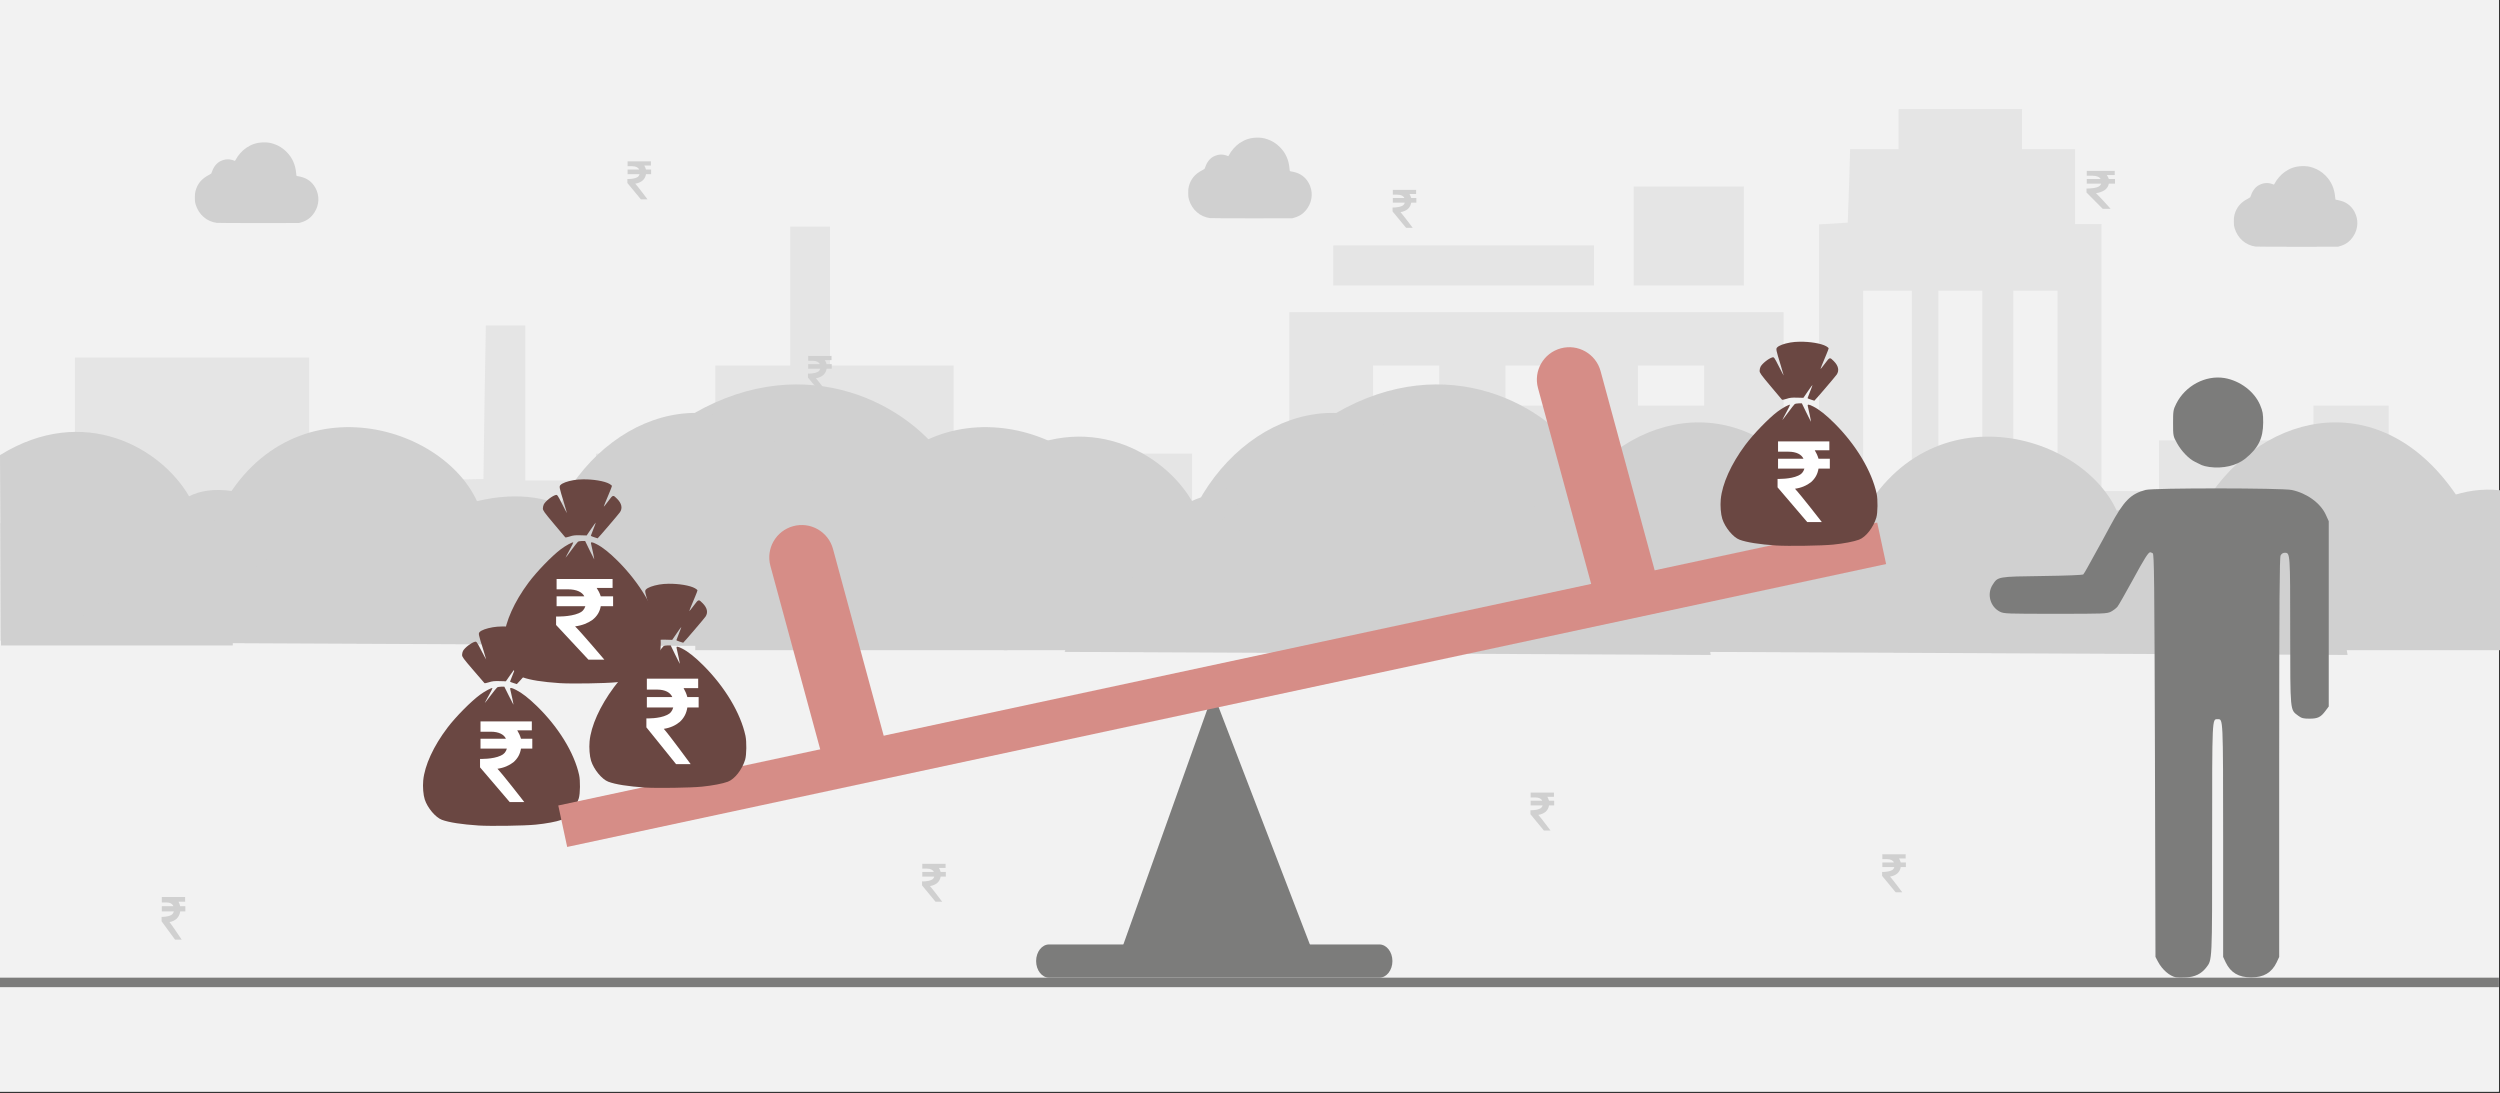 <svg width="526" height="230" xmlns="http://www.w3.org/2000/svg" xmlns:xlink="http://www.w3.org/1999/xlink" overflow="hidden"><rect width="100%" height="100%" fill="#333333" stroke="none"/><defs><clipPath id="clip0"><rect x="0" y="0" width="526" height="230"/></clipPath></defs><g clip-path="url(#clip0)"><rect x="0" y="0" width="525.239" height="229.667" fill="#FFFFFF" transform="scale(1.001 1)"/><rect x="0" y="0" width="525.239" height="229.667" fill="#F2F2F2" transform="scale(1.001 1)"/><path d="M0 99.464 0 87.09 7.907 87.09 15.758 87.09 15.758 69.692 15.758 52.261 40.369 52.261 64.98 52.261 64.98 69.692 64.98 87.09 74.724 87.09 84.468 87.09 84.468 82.639 84.468 78.155 93.043 77.987 101.618 77.818 101.841 61.668 102.119 45.517 106.295 45.517 110.415 45.517 110.415 61.803 110.415 78.121 117.877 78.121 125.282 78.121 125.282 75.289 125.282 72.491 137.81 72.491 150.339 72.491 150.339 63.219 150.339 53.947 158.245 53.947 166.096 53.947 166.096 39.347 166.096 24.714 170.272 24.714 174.449 24.714 174.449 39.347 174.449 53.947 187.478 53.947 200.452 53.947 200.452 63.219 200.452 72.491 225.508 72.491 250.564 72.491 250.564 79.807 250.564 87.09 260.754 87.09 270.999 87.09 270.999 64.904 270.999 42.719 322.95 42.719 374.9 42.719 374.9 62.949 374.9 83.179 378.631 83.179 382.361 83.179 382.361 53.711 382.361 24.242 385.368 24.074 388.375 23.871 388.653 16.15 388.876 8.429 393.943 8.429 399.066 8.429 399.066 4.215 399.066 0 412.039 0 425.013 0 425.013 4.215 425.013 8.429 430.581 8.429 436.149 8.429 436.149 16.285 436.149 24.175 438.933 24.175 441.717 24.175 441.717 52.261 441.717 80.347 447.787 80.347 453.8 80.347 453.8 75.019 453.8 69.692 465.382 69.692 477.019 69.692 477.019 75.019 477.019 80.347 481.641 80.347 486.262 80.347 486.262 71.378 486.262 62.376 494.169 62.376 502.076 62.376 502.076 71.378 502.076 80.347 507.142 80.347 512.265 80.347 512.265 92.721 512.265 105.095 518.78 105.095 525.239 105.095 525.239 108.466 525.239 111.838 262.647 111.838 0 111.838 0 99.464ZM401.85 60.96 401.85 38.201 396.727 38.201 391.604 38.201 391.604 60.96 391.604 83.718 396.727 83.718 401.85 83.718 401.85 60.96ZM416.661 60.96 416.661 38.201 412.039 38.201 407.418 38.201 407.418 60.96 407.418 83.718 412.039 83.718 416.661 83.718 416.661 60.96ZM432.474 60.96 432.474 38.201 427.797 38.201 423.176 38.201 423.176 60.96 423.176 83.718 427.797 83.718 432.474 83.718 432.474 60.96ZM302.515 74.446 302.515 70.232 295.555 70.232 288.595 70.232 288.595 74.446 288.595 78.661 295.555 78.661 302.515 78.661 302.515 74.446ZM330.355 74.446 330.355 70.232 323.395 70.232 316.435 70.232 316.435 74.446 316.435 78.661 323.395 78.661 330.355 78.661 330.355 74.446ZM358.196 74.446 358.196 70.232 351.236 70.232 344.276 70.232 344.276 74.446 344.276 78.661 351.236 78.661 358.196 78.661 358.196 74.446ZM302.515 58.161 302.515 53.947 295.555 53.947 288.595 53.947 288.595 58.161 288.595 62.376 295.555 62.376 302.515 62.376 302.515 58.161ZM330.355 58.161 330.355 53.947 323.395 53.947 316.435 53.947 316.435 58.161 316.435 62.376 323.395 62.376 330.355 62.376 330.355 58.161ZM358.196 58.161 358.196 53.947 351.236 53.947 344.276 53.947 344.276 58.161 344.276 62.376 351.236 62.376 358.196 62.376 358.196 58.161ZM280.242 32.874 280.242 28.659 307.637 28.659 335.033 28.659 335.033 32.874 335.033 37.088 307.637 37.088 280.242 37.088 280.242 32.874ZM343.385 26.703 343.385 16.285 354.966 16.285 366.548 16.285 366.548 26.703 366.548 37.088 354.966 37.088 343.385 37.088 343.385 26.703Z" fill="#E5E5E5" fill-rule="evenodd" transform="matrix(1.001 0 -0 1 0 22.967)"/><path d="M0 4.779C17.678-5.934 33.871 3.342 39.742 13.246 42.024 12.119 44.94 11.622 48.929 12.187L48.929 43.936 0.214 43.936Z" fill="#D0D0D0" fill-rule="evenodd" transform="matrix(1.001 0 -0 1 345 92.865)"/><path d="M0 45.292C1.349 41.281 4.261 38.616 9.579 38.022 12.41 29.631 17.872 23.294 30.864 22.841 43.53-10.801 79.194-1.992 87.272 15.572 105.278 11.291 115.613 21.35 118.136 33.746 128.606 32.056 134.415 36.22 135.803 45.934Z" fill="#D0D0D0" fill-rule="evenodd" transform="matrix(1.001 0 -0 1 358 91.867)"/><path d="M0 18.578C11.259-1.797 37.239-8.848 53.664 15.176 56.727 14.278 60.158 13.747 64.906 14.538L64.906 47.931 30.332 47.931 1.061 47.931Z" fill="#D0D0D0" fill-rule="evenodd" transform="matrix(1.001 0 -0 1 463 88.871)"/><path d="M0 6.082C23.451-7.552 44.931 4.253 52.718 16.858 55.746 15.424 59.615 14.791 64.906 15.511L64.906 55.919 0.284 55.919Z" fill="#D0D0D0" fill-rule="evenodd" transform="matrix(1.001 0 -0 1 281 80.883)"/><path d="M0 4.887C17.678-6.069 33.871 3.418 39.742 13.547 42.024 12.394 44.94 11.886 48.929 12.464L48.929 44.935 0.214 44.935Z" fill="#D0D0D0" fill-rule="evenodd" transform="matrix(1.001 0 -0 1 134 90.868)"/><path d="M0 45.292C1.349 41.281 4.261 38.616 9.579 38.022 12.41 29.631 17.872 23.294 30.864 22.841 43.53-10.801 79.194-1.992 87.272 15.572 105.278 11.291 115.613 21.35 118.136 33.746 128.606 32.056 134.415 36.22 135.803 45.934Z" fill="#D0D0D0" fill-rule="evenodd" transform="matrix(1.001 0 -0 1 147 89.87)"/><path d="M0 18.965C11.259-1.835 37.239-9.033 53.664 15.492 56.727 14.575 60.158 14.033 64.906 14.841L64.906 48.929 30.332 48.929 1.061 48.929Z" fill="#D0D0D0" fill-rule="evenodd" transform="matrix(1.001 0 -0 1 252 86.874)"/><path d="M0 4.887C17.678-6.069 33.871 3.418 39.742 13.547 42.024 12.394 44.94 11.886 48.929 12.464L48.929 44.935 0.214 44.935Z" fill="#D0D0D0" fill-rule="evenodd" transform="matrix(1.001 0 -0 1 211 91.867)"/><path d="M0 45.292C1.349 41.281 4.261 38.616 9.579 38.022 12.41 29.631 17.872 23.294 30.864 22.841 43.53-10.801 79.194-1.992 87.272 15.572 105.278 11.291 115.613 21.35 118.136 33.746 128.606 32.056 134.415 36.22 135.803 45.934Z" fill="#D0D0D0" fill-rule="evenodd" transform="matrix(1.001 0 -0 1 224 91.867)"/><path d="M0 18.578C11.259-1.797 37.239-8.848 53.664 15.176 56.727 14.278 60.158 13.747 64.906 14.538L64.906 47.931 30.332 47.931 1.061 47.931Z" fill="#D0D0D0" fill-rule="evenodd" transform="matrix(1.001 0 -0 1 329 88.871)"/><path d="M0 6.082C23.811-7.552 45.622 4.253 53.529 16.858 56.603 15.424 60.532 14.791 65.904 15.511L65.904 55.919 0.288 55.919Z" fill="#D0D0D0" fill-rule="evenodd" transform="matrix(1.001 0 -0 1 146 80.883)"/><path d="M0 4.887C17.678-6.069 33.871 3.418 39.742 13.547 42.024 12.394 44.94 11.886 48.929 12.464L48.929 44.935 0.214 44.935Z" fill="#D0D0D0" fill-rule="evenodd" transform="matrix(1.001 0 -0 1 0 90.868)"/><path d="M0 45.292C1.349 41.281 4.261 38.616 9.579 38.022 12.41 29.631 17.872 23.294 30.864 22.841 43.53-10.801 79.194-1.992 87.272 15.572 105.278 11.291 115.613 21.35 118.136 33.746 128.606 32.056 134.415 36.22 135.803 45.934Z" fill="#D0D0D0" fill-rule="evenodd" transform="matrix(1.001 0 -0 1 13 89.87)"/><path d="M0 18.965C11.259-1.835 37.239-9.033 53.664 15.492 56.727 14.575 60.158 14.033 64.906 14.841L64.906 48.929 30.332 48.929 1.061 48.929Z" fill="#D0D0D0" fill-rule="evenodd" transform="matrix(1.001 0 -0 1 118 86.874)"/><path d="M16.648 0.001C15.944 0.01 15.27 0.063 14.683 0.166 13.314 0.408 12.263 0.801 11.896 1.209 11.615 1.522 11.65 1.697 12.638 4.915 13.003 6.104 13.289 7.091 13.274 7.106 13.258 7.122 12.798 6.252 12.251 5.172 11.301 3.295 11.241 3.212 10.911 3.295 10.153 3.485 8.76 4.586 8.407 5.272 8.301 5.479 8.214 5.863 8.214 6.125 8.214 6.546 8.486 6.927 10.517 9.346 11.784 10.855 12.864 12.139 12.917 12.2 12.97 12.26 13.396 12.179 13.864 12.02 14.553 11.787 14.972 11.739 16.066 11.77L17.418 11.807 18.355 10.434C18.871 9.679 19.309 9.078 19.329 9.098 19.35 9.119 19.125 9.734 18.829 10.466 18.533 11.198 18.291 11.833 18.291 11.877 18.291 11.922 18.609 12.057 18.997 12.178L18.997 12.178C19.385 12.299 19.71 12.404 19.72 12.413 19.764 12.452 24.13 7.342 24.418 6.915 24.991 6.064 24.782 5.072 23.825 4.106 22.948 3.22 22.971 3.214 21.963 4.571 21.465 5.24 21.042 5.771 21.022 5.751 20.986 5.714 21.378 4.728 22.241 2.688 22.507 2.058 22.725 1.475 22.725 1.394 22.725 1.312 22.492 1.113 22.208 0.952 21.138 0.347 18.761-0.025 16.648 0.001ZM16.442 12.97C16.083 12.97 15.694 13.046 15.577 13.139 15.461 13.232 14.841 14.024 14.2 14.899 13.56 15.773 13.013 16.489 12.986 16.489 12.958 16.489 13.324 15.779 13.8 14.91 14.275 14.042 14.637 13.305 14.605 13.272 14.475 13.141 12.988 13.95 12.01 14.685 10.104 16.117 6.902 19.433 5.17 21.767 2.218 25.746 0.346 29.913 0.047 33.171-0.079 34.544 0.057 36.286 0.368 37.261 0.95 39.091 2.642 41.146 3.981 41.651 5.484 42.218 8.153 42.64 11.736 42.878 14.191 43.041 21.299 42.93 23.666 42.691 25.884 42.467 28.034 42.056 29.114 41.649 30.548 41.109 32.131 39.082 32.751 36.994 33.044 36.004 33.079 33.219 32.813 31.986 31.785 27.212 28.495 21.712 23.947 17.166 22.223 15.443 20.771 14.287 19.54 13.656 18.526 13.137 18.231 13.116 18.345 13.571 18.583 14.528 19.065 16.908 19.009 16.852 18.974 16.816 18.529 15.928 18.02 14.878L17.095 12.97Z" fill="#6A4742" fill-rule="evenodd" transform="matrix(1.001 0 -0 1 106 100.854)"/><path d="M11.983 3.652C9.392 3.652 9.392 3.652 9.392 3.652 9.176 2.961 8.852 2.369 8.528 1.875 11.875 1.875 11.875 1.875 11.875 1.875 11.875 0 11.875 0 11.875 0 0.108 0 0.108 0 0.108 0 0.108 2.171 0.108 2.171 0.108 2.171 2.483 2.171 2.483 2.171 2.483 2.171 4.318 2.171 5.506 2.763 5.937 3.652 0.108 3.652 0.108 3.652 0.108 3.652 0.108 5.724 0.108 5.724 0.108 5.724 6.153 5.724 6.153 5.724 6.153 5.724 5.937 6.415 5.506 6.909 4.75 7.205 2.915 7.994 0 7.896 0 7.896 0 9.672 0 9.672 0 9.672 6.801 16.975 6.801 16.975 6.801 16.975 10.148 16.975 10.148 16.975 10.148 16.975 10.148 16.975 5.398 11.35 3.994 9.968 5.506 9.771 6.693 9.277 7.665 8.586 8.636 7.797 9.176 6.909 9.392 5.724 11.983 5.724 11.983 5.724 11.983 5.724 11.983 3.652 11.983 3.652 11.983 3.652" fill="#FFFFFF" fill-rule="evenodd" transform="matrix(1.001 0 -0 1 117 121.823)"/><path d="M0 0 525.239 0" stroke="#7C7C7B" stroke-width="1.997" stroke-miterlimit="8" fill="none" fill-rule="evenodd" transform="matrix(1.001 0 -0 1 0 206.7)"/><path d="M2.722 0C1.214 0 0 1.568 0 3.495 0 5.422 1.214 6.99 2.722 6.99L72.15 6.99C73.658 6.99 74.891 5.422 74.891 3.495 74.891 1.568 73.658 0 72.15 0L2.722 0Z" fill="#7C7C7B" fill-rule="evenodd" transform="matrix(1.001 0 -0 1 218 198.712)"/><path d="M39.942 53.922 0 53.922 19.229 0 39.942 53.922Z" fill="#7C7C7B" fill-rule="evenodd" transform="matrix(1.001 0 -0 1 236 145.789)"/><path d="M16.648 0.001C15.944 0.01 15.27 0.062 14.683 0.163 13.314 0.398 12.263 0.782 11.896 1.181 11.615 1.487 11.65 1.657 12.638 4.8 13.003 5.962 13.289 6.926 13.274 6.941 13.258 6.957 12.798 6.106 12.251 5.051 11.301 3.218 11.241 3.137 10.911 3.218 10.153 3.404 8.76 4.479 8.407 5.15 8.301 5.351 8.214 5.726 8.214 5.983 8.214 6.394 8.486 6.766 10.517 9.129 11.784 10.603 12.864 11.857 12.917 11.916 12.97 11.975 13.396 11.896 13.864 11.741 14.553 11.513 14.972 11.466 16.066 11.496L17.418 11.533 18.355 10.191C18.871 9.454 19.309 8.867 19.329 8.887 19.35 8.907 19.125 9.508 18.829 10.223 18.533 10.938 18.291 11.558 18.291 11.601 18.291 11.645 18.609 11.777 18.997 11.895L18.997 11.895C19.385 12.012 19.71 12.116 19.72 12.124 19.764 12.162 24.13 7.171 24.418 6.754 24.991 5.923 24.782 4.954 23.825 4.011 22.948 3.145 22.971 3.139 21.963 4.465 21.465 5.118 21.042 5.637 21.022 5.617 20.986 5.581 21.378 4.618 22.241 2.626 22.507 2.01 22.725 1.441 22.725 1.361 22.725 1.281 22.492 1.087 22.208 0.93 21.138 0.338 18.761-0.025 16.648 0.001ZM16.442 12.668C16.083 12.668 15.694 12.743 15.577 12.834 15.461 12.925 14.841 13.698 14.2 14.552 13.56 15.407 13.013 16.106 12.986 16.106 12.958 16.106 13.324 15.412 13.8 14.563 14.275 13.715 14.637 12.995 14.605 12.964 14.475 12.835 12.988 13.626 12.01 14.344 10.104 15.742 6.902 18.981 5.17 21.261 2.218 25.147 0.346 29.218 0.047 32.4-0.079 33.741 0.057 35.442 0.368 36.395 0.95 38.182 2.642 40.189 3.981 40.682 5.484 41.236 8.153 41.648 11.736 41.881 14.191 42.04 21.299 41.931 23.666 41.698 25.884 41.479 28.034 41.078 29.114 40.681 30.548 40.153 32.131 38.173 32.751 36.133 33.044 35.166 33.079 32.447 32.813 31.242 31.785 26.579 28.495 21.207 23.947 16.766 22.223 15.084 20.771 13.954 19.54 13.339 18.526 12.831 18.231 12.811 18.345 13.256 18.583 14.19 19.065 16.515 19.009 16.46 18.974 16.425 18.529 15.557 18.02 14.532L17.095 12.668Z" fill="#6A4742" fill-rule="evenodd" transform="matrix(1.001 0 -0 1 89 131.809)"/><path d="M10.984 3.652C8.609 3.652 8.609 3.652 8.609 3.652 8.411 2.961 8.114 2.369 7.817 1.875 10.885 1.875 10.885 1.875 10.885 1.875 10.885 0 10.885 0 10.885 0 0.099 0 0.099 0 0.099 0 0.099 2.171 0.099 2.171 0.099 2.171 2.276 2.171 2.276 2.171 2.276 2.171 3.958 2.171 5.047 2.763 5.443 3.652 0.099 3.652 0.099 3.652 0.099 3.652 0.099 5.724 0.099 5.724 0.099 5.724 5.64 5.724 5.64 5.724 5.64 5.724 5.443 6.415 5.047 6.909 4.354 7.205 2.672 7.994 0 7.896 0 7.896 0 9.672 0 9.672 0 9.672 6.234 16.975 6.234 16.975 6.234 16.975 9.302 16.975 9.302 16.975 9.302 16.975 9.302 16.975 4.948 11.35 3.661 9.968 5.047 9.771 6.135 9.277 7.026 8.586 7.916 7.797 8.411 6.909 8.609 5.724 10.984 5.724 10.984 5.724 10.984 5.724 10.984 3.652 10.984 3.652 10.984 3.652" fill="#FFFFFF" fill-rule="evenodd" transform="matrix(1.001 0 -0 1 101 151.78)"/><rect x="0" y="0" width="283.457" height="8.92" fill="#D68D87" transform="matrix(0.979 -0.21 0.21 0.978 117.461 169.475)"/><path d="M16.648 0.001C15.944 0.01 15.27 0.063 14.683 0.166 13.314 0.408 12.263 0.801 11.896 1.209 11.615 1.522 11.65 1.697 12.638 4.915 13.003 6.104 13.289 7.091 13.274 7.106 13.258 7.122 12.798 6.252 12.251 5.172 11.301 3.295 11.241 3.212 10.911 3.295 10.153 3.485 8.76 4.586 8.407 5.272 8.301 5.479 8.214 5.863 8.214 6.125 8.214 6.546 8.486 6.927 10.517 9.346 11.784 10.855 12.864 12.139 12.917 12.2 12.97 12.26 13.396 12.179 13.864 12.02 14.553 11.787 14.972 11.739 16.066 11.77L17.418 11.807 18.355 10.434C18.871 9.679 19.309 9.078 19.329 9.098 19.35 9.119 19.125 9.734 18.829 10.466 18.533 11.198 18.291 11.833 18.291 11.877 18.291 11.922 18.609 12.057 18.997 12.178L18.997 12.178C19.385 12.299 19.71 12.404 19.72 12.413 19.764 12.452 24.13 7.342 24.418 6.915 24.991 6.064 24.782 5.072 23.825 4.106 22.948 3.22 22.971 3.214 21.963 4.571 21.465 5.24 21.042 5.771 21.022 5.751 20.986 5.714 21.378 4.728 22.241 2.688 22.507 2.058 22.725 1.475 22.725 1.394 22.725 1.312 22.492 1.113 22.208 0.952 21.138 0.347 18.761-0.025 16.648 0.001ZM16.442 12.97C16.083 12.97 15.694 13.046 15.577 13.139 15.461 13.232 14.841 14.024 14.2 14.899 13.56 15.773 13.013 16.489 12.986 16.489 12.958 16.489 13.324 15.779 13.8 14.91 14.275 14.042 14.637 13.305 14.605 13.272 14.475 13.141 12.988 13.95 12.01 14.685 10.104 16.117 6.902 19.433 5.17 21.767 2.218 25.746 0.346 29.913 0.047 33.171-0.079 34.544 0.057 36.286 0.368 37.261 0.95 39.091 2.642 41.146 3.981 41.651 5.484 42.218 8.153 42.64 11.736 42.878 14.191 43.041 21.299 42.93 23.666 42.691 25.884 42.467 28.034 42.056 29.114 41.649 30.548 41.109 32.131 39.082 32.751 36.994 33.044 36.004 33.079 33.219 32.813 31.986 31.785 27.212 28.495 21.712 23.947 17.166 22.223 15.443 20.771 14.287 19.54 13.656 18.526 13.137 18.231 13.116 18.345 13.571 18.583 14.528 19.065 16.908 19.009 16.852 18.974 16.816 18.529 15.928 18.02 14.878L17.095 12.97Z" fill="#6A4742" fill-rule="evenodd" transform="matrix(1.001 0 -0 1 124 122.822)"/><path d="M10.984 3.866C8.609 3.866 8.609 3.866 8.609 3.866 8.411 3.135 8.114 2.508 7.817 1.985 10.885 1.985 10.885 1.985 10.885 1.985 10.885 0 10.885 0 10.885 0 0.099 0 0.099 0 0.099 0 0.099 2.299 0.099 2.299 0.099 2.299 2.276 2.299 2.276 2.299 2.276 2.299 3.958 2.299 5.047 2.926 5.443 3.866 0.099 3.866 0.099 3.866 0.099 3.866 0.099 6.061 0.099 6.061 0.099 6.061 5.64 6.061 5.64 6.061 5.64 6.061 5.443 6.792 5.047 7.315 4.354 7.628 2.672 8.464 0 8.36 0 8.36 0 10.241 0 10.241 0 10.241 6.234 17.974 6.234 17.974 6.234 17.974 9.302 17.974 9.302 17.974 9.302 17.974 9.302 17.974 4.948 12.018 3.661 10.555 5.047 10.345 6.135 9.823 7.026 9.091 7.916 8.255 8.411 7.315 8.609 6.061 10.984 6.061 10.984 6.061 10.984 6.061 10.984 3.866 10.984 3.866 10.984 3.866" fill="#FFFFFF" fill-rule="evenodd" transform="matrix(1.001 0 -0 1 136 142.793)"/><path d="M6.816 0 6.816 0C10.58 -8.31894e-16 13.631 3.051 13.631 6.816L13.631 52.274 0 52.274 0 6.816C-8.31895e-16 3.051 3.051 -8.31894e-16 6.816 -8.31894e-16Z" fill="#D68D87" fill-rule="evenodd" transform="matrix(0.966 -0.262 0.262 0.965 160.307 112.489)"/><path d="M6.816 0 6.816 0C10.58 -8.31894e-16 13.631 3.051 13.631 6.816L13.631 52.274 0 52.274 0 6.816C-8.31895e-16 3.051 3.051 -8.31894e-16 6.816 -8.31894e-16Z" fill="#D68D87" fill-rule="evenodd" transform="matrix(0.966 -0.262 0.262 0.965 321.809 75.077)"/><path d="M39.767 126.743C38.417 126.452 36.901 125.143 36.013 123.469L35.476 122.451 35.365 80.106C35.254 42.781 35.199 37.725 34.903 37.525 34.699 37.416 34.477 37.306 34.385 37.306 33.978 37.306 33.22 38.507 30.686 43.163 29.187 45.91 27.745 48.438 27.486 48.766 27.208 49.093 26.598 49.566 26.099 49.821 25.248 50.239 24.693 50.257 14.446 50.257 4.254 50.257 3.625 50.239 2.793 49.821 0.721 48.784 0 46.092 1.239 44.164 2.349 42.418 2.294 42.436 11.708 42.308 16.832 42.236 20.161 42.108 20.309 41.963 20.42 41.836 20.827 41.181 21.197 40.489 22.547 38.034 23.879 35.597 24.267 34.924 24.471 34.542 25.266 33.105 25.988 31.74 28.817 26.484 30.26 25.029 33.405 24.192 35.069 23.755 62.13 23.773 64.146 24.21 67.346 24.901 70.194 26.993 71.304 29.467L71.896 30.776 71.896 50.257 71.896 69.756 71.23 70.647C70.231 72.012 69.602 72.321 67.845 72.321 66.532 72.321 66.199 72.23 65.478 71.703 63.739 70.393 63.813 71.102 63.794 53.895 63.794 37.416 63.794 37.416 62.648 37.416 62.278 37.416 61.982 37.616 61.778 37.979 61.556 38.434 61.501 47.147 61.482 80.506L61.482 122.451 60.946 123.597C59.91 125.761 58.227 126.762 55.6 126.762 52.955 126.762 51.272 125.761 50.236 123.597L49.7 122.451 49.7 98.004C49.681 71.775 49.718 72.43 48.535 72.43 47.37 72.43 47.388 71.812 47.388 97.695 47.388 123.87 47.425 123.015 46.112 124.724 45.094 126.016 43.763 126.671 41.913 126.762 41.044 126.816 40.082 126.798 39.767 126.743ZM46.815 19.372C46.167 19.281 45.446 19.099 45.187 18.971 44.928 18.844 44.318 18.535 43.818 18.299 42.486 17.662 40.914 16.025 39.989 14.333 39.194 12.896 39.175 12.823 39.175 10.132 39.175 7.585 39.212 7.312 39.841 6.057 41.746 2.255 46.001 0 49.996 0.655 53.27 1.219 56.266 3.492 57.469 6.33 58.023 7.64 58.116 8.167 58.116 10.022 58.097 13.369 57.099 15.388 54.361 17.607 52.511 19.099 49.7 19.754 46.815 19.372Z" fill="#7C7C7B" fill-rule="evenodd" transform="matrix(1.001 0 -0 1 418 78.886)"/><path d="M16.648 0.001C15.944 0.01 15.27 0.063 14.683 0.166 13.314 0.408 12.263 0.801 11.896 1.209 11.615 1.522 11.65 1.697 12.638 4.915 13.003 6.104 13.289 7.091 13.274 7.106 13.258 7.122 12.798 6.252 12.251 5.172 11.301 3.295 11.241 3.212 10.911 3.295 10.153 3.485 8.76 4.586 8.407 5.272 8.301 5.479 8.214 5.863 8.214 6.125 8.214 6.546 8.486 6.927 10.517 9.346 11.784 10.855 12.864 12.139 12.917 12.2 12.97 12.26 13.396 12.179 13.864 12.02 14.553 11.787 14.972 11.739 16.066 11.77L17.418 11.807 18.355 10.434C18.871 9.679 19.309 9.078 19.329 9.098 19.35 9.119 19.125 9.734 18.829 10.466 18.533 11.198 18.291 11.833 18.291 11.877 18.291 11.922 18.609 12.057 18.997 12.178L18.997 12.178C19.385 12.299 19.71 12.404 19.72 12.413 19.764 12.452 24.13 7.342 24.418 6.915 24.991 6.064 24.782 5.072 23.825 4.106 22.948 3.22 22.971 3.214 21.963 4.571 21.465 5.24 21.042 5.771 21.022 5.751 20.986 5.714 21.378 4.728 22.241 2.688 22.507 2.058 22.725 1.475 22.725 1.394 22.725 1.312 22.492 1.113 22.208 0.952 21.138 0.347 18.761-0.025 16.648 0.001ZM16.442 12.97C16.083 12.97 15.694 13.046 15.577 13.139 15.461 13.232 14.841 14.024 14.2 14.899 13.56 15.773 13.013 16.489 12.986 16.489 12.958 16.489 13.324 15.779 13.8 14.91 14.275 14.042 14.637 13.305 14.605 13.272 14.475 13.141 12.988 13.95 12.01 14.685 10.104 16.117 6.902 19.433 5.17 21.767 2.218 25.746 0.346 29.913 0.047 33.171-0.079 34.544 0.057 36.286 0.368 37.261 0.95 39.091 2.642 41.146 3.981 41.651 5.484 42.218 8.153 42.64 11.736 42.878 14.191 43.041 21.299 42.93 23.666 42.691 25.884 42.467 28.034 42.056 29.114 41.649 30.548 41.109 32.131 39.082 32.751 36.994 33.044 36.004 33.079 33.219 32.813 31.986 31.785 27.212 28.495 21.712 23.947 17.166 22.223 15.443 20.771 14.287 19.54 13.656 18.526 13.137 18.231 13.116 18.345 13.571 18.583 14.528 19.065 16.908 19.009 16.852 18.974 16.816 18.529 15.928 18.02 14.878L17.095 12.97Z" fill="#6A4742" fill-rule="evenodd" transform="matrix(1.001 0 -0 1 362 71.896)"/><path d="M10.984 3.652C8.609 3.652 8.609 3.652 8.609 3.652 8.411 2.961 8.114 2.369 7.817 1.875 10.885 1.875 10.885 1.875 10.885 1.875 10.885 0 10.885 0 10.885 0 0.099 0 0.099 0 0.099 0 0.099 2.171 0.099 2.171 0.099 2.171 2.276 2.171 2.276 2.171 2.276 2.171 3.958 2.171 5.047 2.763 5.443 3.652 0.099 3.652 0.099 3.652 0.099 3.652 0.099 5.724 0.099 5.724 0.099 5.724 5.64 5.724 5.64 5.724 5.64 5.724 5.443 6.415 5.047 6.909 4.354 7.205 2.672 7.994 0 7.896 0 7.896 0 9.672 0 9.672 0 9.672 6.234 16.975 6.234 16.975 6.234 16.975 9.302 16.975 9.302 16.975 9.302 16.975 9.302 16.975 4.948 11.35 3.661 9.968 5.047 9.771 6.135 9.277 7.026 8.586 7.916 7.797 8.411 6.909 8.609 5.724 10.984 5.724 10.984 5.724 10.984 5.724 10.984 3.652 10.984 3.652 10.984 3.652" fill="#FFFFFF" fill-rule="evenodd" transform="matrix(1.001 0 -0 1 374 92.865)"/><path d="M5.991 1.718C4.696 1.718 4.696 1.718 4.696 1.718 4.588 1.393 4.426 1.115 4.264 0.882 5.937 0.882 5.937 0.882 5.937 0.882 5.937 0 5.937 0 5.937 0 0.054 0 0.054 0 0.054 0 0.054 1.022 0.054 1.022 0.054 1.022 1.241 1.022 1.241 1.022 1.241 1.022 2.159 1.022 2.753 1.3 2.969 1.718 0.054 1.718 0.054 1.718 0.054 1.718 0.054 2.694 0.054 2.694 0.054 2.694 3.077 2.694 3.077 2.694 3.077 2.694 2.969 3.019 2.753 3.251 2.375 3.39 1.457 3.762 0 3.716 0 3.716 0 4.552 0 4.552 0 4.552 3.4 7.988 3.4 7.988 3.4 7.988 5.074 7.988 5.074 7.988 5.074 7.988 5.074 7.988 2.699 5.341 1.997 4.691 2.753 4.598 3.346 4.366 3.832 4.041 4.318 3.669 4.588 3.251 4.696 2.694 5.991 2.694 5.991 2.694 5.991 2.694 5.991 1.718 5.991 1.718 5.991 1.718" fill="#D0D0D0" fill-rule="evenodd" transform="matrix(1.001 0 -0 1 439 35.948)"/><path d="M4.993 1.933C3.913 1.933 3.913 1.933 3.913 1.933 3.823 1.567 3.688 1.254 3.553 0.993 4.948 0.993 4.948 0.993 4.948 0.993 4.948 0 4.948 0 4.948 0 0.045 0 0.045 0 0.045 0 0.045 1.149 0.045 1.149 0.045 1.149 1.035 1.149 1.035 1.149 1.035 1.149 1.799 1.149 2.294 1.463 2.474 1.933 0.045 1.933 0.045 1.933 0.045 1.933 0.045 3.03 0.045 3.03 0.045 3.03 2.564 3.03 2.564 3.03 2.564 3.03 2.474 3.396 2.294 3.657 1.979 3.814 1.214 4.232 0 4.18 0 4.18 0 5.12 0 5.12 0 5.12 2.834 8.987 2.834 8.987 2.834 8.987 4.228 8.987 4.228 8.987 4.228 8.987 4.228 8.987 2.249 6.009 1.664 5.277 2.294 5.173 2.789 4.911 3.194 4.546 3.598 4.128 3.823 3.657 3.913 3.03 4.993 3.03 4.993 3.03 4.993 3.03 4.993 1.933 4.993 1.933 4.993 1.933" fill="#D0D0D0" fill-rule="evenodd" transform="matrix(1.001 0 -0 1 258 102.851)"/><path d="M4.993 1.718C3.913 1.718 3.913 1.718 3.913 1.718 3.823 1.393 3.688 1.115 3.553 0.882 4.948 0.882 4.948 0.882 4.948 0.882 4.948 0 4.948 0 4.948 0 0.045 0 0.045 0 0.045 0 0.045 1.022 0.045 1.022 0.045 1.022 1.035 1.022 1.035 1.022 1.035 1.022 1.799 1.022 2.294 1.3 2.474 1.718 0.045 1.718 0.045 1.718 0.045 1.718 0.045 2.694 0.045 2.694 0.045 2.694 2.564 2.694 2.564 2.694 2.564 2.694 2.474 3.019 2.294 3.251 1.979 3.39 1.214 3.762 0 3.716 0 3.716 0 4.552 0 4.552 0 4.552 2.834 7.988 2.834 7.988 2.834 7.988 4.228 7.988 4.228 7.988 4.228 7.988 4.228 7.988 2.249 5.341 1.664 4.691 2.294 4.598 2.789 4.366 3.194 4.041 3.598 3.669 3.823 3.251 3.913 2.694 4.993 2.694 4.993 2.694 4.993 2.694 4.993 1.718 4.993 1.718 4.993 1.718" fill="#D0D0D0" fill-rule="evenodd" transform="matrix(1.001 0 -0 1 396 179.74)"/><path d="M4.993 1.718C3.913 1.718 3.913 1.718 3.913 1.718 3.823 1.393 3.688 1.115 3.553 0.882 4.948 0.882 4.948 0.882 4.948 0.882 4.948 0 4.948 0 4.948 0 0.045 0 0.045 0 0.045 0 0.045 1.022 0.045 1.022 0.045 1.022 1.035 1.022 1.035 1.022 1.035 1.022 1.799 1.022 2.294 1.3 2.474 1.718 0.045 1.718 0.045 1.718 0.045 1.718 0.045 2.694 0.045 2.694 0.045 2.694 2.564 2.694 2.564 2.694 2.564 2.694 2.474 3.019 2.294 3.251 1.979 3.39 1.214 3.762 0 3.716 0 3.716 0 4.552 0 4.552 0 4.552 2.834 7.988 2.834 7.988 2.834 7.988 4.228 7.988 4.228 7.988 4.228 7.988 4.228 7.988 2.249 5.341 1.664 4.691 2.294 4.598 2.789 4.366 3.194 4.041 3.598 3.669 3.823 3.251 3.913 2.694 4.993 2.694 4.993 2.694 4.993 2.694 4.993 1.718 4.993 1.718 4.993 1.718" fill="#D0D0D0" fill-rule="evenodd" transform="matrix(1.001 0 -0 1 194 181.737)"/><path d="M4.993 1.933C3.913 1.933 3.913 1.933 3.913 1.933 3.823 1.567 3.688 1.254 3.553 0.993 4.948 0.993 4.948 0.993 4.948 0.993 4.948 0 4.948 0 4.948 0 0.045 0 0.045 0 0.045 0 0.045 1.149 0.045 1.149 0.045 1.149 1.035 1.149 1.035 1.149 1.035 1.149 1.799 1.149 2.294 1.463 2.474 1.933 0.045 1.933 0.045 1.933 0.045 1.933 0.045 3.03 0.045 3.03 0.045 3.03 2.564 3.03 2.564 3.03 2.564 3.03 2.474 3.396 2.294 3.657 1.979 3.814 1.214 4.232 0 4.18 0 4.18 0 5.12 0 5.12 0 5.12 2.834 8.987 2.834 8.987 2.834 8.987 4.228 8.987 4.228 8.987 4.228 8.987 4.228 8.987 2.249 6.009 1.664 5.277 2.294 5.173 2.789 4.911 3.194 4.546 3.598 4.128 3.823 3.657 3.913 3.03 4.993 3.03 4.993 3.03 4.993 3.03 4.993 1.933 4.993 1.933 4.993 1.933" fill="#D0D0D0" fill-rule="evenodd" transform="matrix(1.001 0 -0 1 34 188.726)"/><path d="M4.993 1.718C3.913 1.718 3.913 1.718 3.913 1.718 3.823 1.393 3.688 1.115 3.553 0.882 4.948 0.882 4.948 0.882 4.948 0.882 4.948 0 4.948 0 4.948 0 0.045 0 0.045 0 0.045 0 0.045 1.022 0.045 1.022 0.045 1.022 1.035 1.022 1.035 1.022 1.035 1.022 1.799 1.022 2.294 1.3 2.474 1.718 0.045 1.718 0.045 1.718 0.045 1.718 0.045 2.694 0.045 2.694 0.045 2.694 2.564 2.694 2.564 2.694 2.564 2.694 2.474 3.019 2.294 3.251 1.979 3.39 1.214 3.762 0 3.716 0 3.716 0 4.552 0 4.552 0 4.552 2.834 7.988 2.834 7.988 2.834 7.988 4.228 7.988 4.228 7.988 4.228 7.988 4.228 7.988 2.249 5.341 1.664 4.691 2.294 4.598 2.789 4.366 3.194 4.041 3.598 3.669 3.823 3.251 3.913 2.694 4.993 2.694 4.993 2.694 4.993 2.694 4.993 1.718 4.993 1.718 4.993 1.718" fill="#D0D0D0" fill-rule="evenodd" transform="matrix(1.001 0 -0 1 132 33.951)"/><path d="M4.993 1.718C3.913 1.718 3.913 1.718 3.913 1.718 3.823 1.393 3.688 1.115 3.553 0.882 4.948 0.882 4.948 0.882 4.948 0.882 4.948 0 4.948 0 4.948 0 0.045 0 0.045 0 0.045 0 0.045 1.022 0.045 1.022 0.045 1.022 1.035 1.022 1.035 1.022 1.035 1.022 1.799 1.022 2.294 1.3 2.474 1.718 0.045 1.718 0.045 1.718 0.045 1.718 0.045 2.694 0.045 2.694 0.045 2.694 2.564 2.694 2.564 2.694 2.564 2.694 2.474 3.019 2.294 3.251 1.979 3.39 1.214 3.762 0 3.716 0 3.716 0 4.552 0 4.552 0 4.552 2.834 7.988 2.834 7.988 2.834 7.988 4.228 7.988 4.228 7.988 4.228 7.988 4.228 7.988 2.249 5.341 1.664 4.691 2.294 4.598 2.789 4.366 3.194 4.041 3.598 3.669 3.823 3.251 3.913 2.694 4.993 2.694 4.993 2.694 4.993 2.694 4.993 1.718 4.993 1.718 4.993 1.718" fill="#D0D0D0" fill-rule="evenodd" transform="matrix(1.001 0 -0 1 170 74.891)"/><path d="M5.991 1.933C4.696 1.933 4.696 1.933 4.696 1.933 4.588 1.567 4.426 1.254 4.264 0.993 5.937 0.993 5.937 0.993 5.937 0.993 5.937 0 5.937 0 5.937 0 0.054 0 0.054 0 0.054 0 0.054 1.149 0.054 1.149 0.054 1.149 1.241 1.149 1.241 1.149 1.241 1.149 2.159 1.149 2.753 1.463 2.969 1.933 0.054 1.933 0.054 1.933 0.054 1.933 0.054 3.03 0.054 3.03 0.054 3.03 3.077 3.03 3.077 3.03 3.077 3.03 2.969 3.396 2.753 3.657 2.375 3.814 1.457 4.232 0 4.18 0 4.18 0 5.12 0 5.12 0 5.12 3.4 8.987 3.4 8.987 3.4 8.987 5.074 8.987 5.074 8.987 5.074 8.987 5.074 8.987 2.699 6.009 1.997 5.277 2.753 5.173 3.346 4.911 3.832 4.546 4.318 4.128 4.588 3.657 4.696 3.03 5.991 3.03 5.991 3.03 5.991 3.03 5.991 1.933 5.991 1.933 5.991 1.933" fill="#D0D0D0" fill-rule="evenodd" transform="matrix(1.001 0 -0 1 53 112.836)"/><path d="M4.993 1.718C3.913 1.718 3.913 1.718 3.913 1.718 3.823 1.393 3.688 1.115 3.553 0.882 4.948 0.882 4.948 0.882 4.948 0.882 4.948 0 4.948 0 4.948 0 0.045 0 0.045 0 0.045 0 0.045 1.022 0.045 1.022 0.045 1.022 1.035 1.022 1.035 1.022 1.035 1.022 1.799 1.022 2.294 1.3 2.474 1.718 0.045 1.718 0.045 1.718 0.045 1.718 0.045 2.694 0.045 2.694 0.045 2.694 2.564 2.694 2.564 2.694 2.564 2.694 2.474 3.019 2.294 3.251 1.979 3.39 1.214 3.762 0 3.716 0 3.716 0 4.552 0 4.552 0 4.552 2.834 7.988 2.834 7.988 2.834 7.988 4.228 7.988 4.228 7.988 4.228 7.988 4.228 7.988 2.249 5.341 1.664 4.691 2.294 4.598 2.789 4.366 3.194 4.041 3.598 3.669 3.823 3.251 3.913 2.694 4.993 2.694 4.993 2.694 4.993 2.694 4.993 1.718 4.993 1.718 4.993 1.718" fill="#D0D0D0" fill-rule="evenodd" transform="matrix(1.001 0 -0 1 293 39.942)"/><path d="M4.993 1.718C3.913 1.718 3.913 1.718 3.913 1.718 3.823 1.393 3.688 1.115 3.553 0.882 4.948 0.882 4.948 0.882 4.948 0.882 4.948 0 4.948 0 4.948 0 0.045 0 0.045 0 0.045 0 0.045 1.022 0.045 1.022 0.045 1.022 1.035 1.022 1.035 1.022 1.035 1.022 1.799 1.022 2.294 1.3 2.474 1.718 0.045 1.718 0.045 1.718 0.045 1.718 0.045 2.694 0.045 2.694 0.045 2.694 2.564 2.694 2.564 2.694 2.564 2.694 2.474 3.019 2.294 3.251 1.979 3.39 1.214 3.762 0 3.716 0 3.716 0 4.552 0 4.552 0 4.552 2.834 7.988 2.834 7.988 2.834 7.988 4.228 7.988 4.228 7.988 4.228 7.988 4.228 7.988 2.249 5.341 1.664 4.691 2.294 4.598 2.789 4.366 3.194 4.041 3.598 3.669 3.823 3.251 3.913 2.694 4.993 2.694 4.993 2.694 4.993 2.694 4.993 1.718 4.993 1.718 4.993 1.718" fill="#D0D0D0" fill-rule="evenodd" transform="matrix(1.001 0 -0 1 322 166.758)"/><path d="M4.59 16.931C2.482 16.658 0.796 15.179 0.159 13.044 0.022 12.586 0.003 12.421 0 11.665-0.002 10.97 0.021 10.707 0.124 10.29 0.506 8.741 1.419 7.635 2.964 6.848 3.19 6.733 3.403 6.603 3.439 6.56 3.474 6.516 3.56 6.307 3.629 6.096 3.935 5.159 4.588 4.346 5.328 3.976 6.36 3.46 7.28 3.429 8.354 3.873 8.429 3.904 8.482 3.853 8.58 3.657 9.015 2.786 9.928 1.746 10.752 1.181 11.857 0.423 12.928 0.063 14.226 0.01 15.194-0.03 15.783 0.049 16.605 0.326 17.645 0.678 18.491 1.209 19.284 2.008 20.479 3.212 21.15 4.721 21.293 6.526 21.329 6.99 21.347 7.048 21.457 7.072 21.524 7.087 21.802 7.142 22.074 7.196 23.54 7.485 24.657 8.303 25.357 9.6 26.24 11.236 26.153 13.178 25.125 14.752 24.415 15.84 23.555 16.481 22.336 16.832L21.871 16.966 13.434 16.975C8.792 16.98 4.814 16.96 4.59 16.931Z" fill="#D0D0D0" fill-rule="evenodd" transform="matrix(1.001 0 -0 1 41 29.957)"/><path d="M4.59 16.931C2.482 16.658 0.796 15.179 0.159 13.044 0.022 12.586 0.003 12.421 0 11.665-0.002 10.97 0.021 10.707 0.124 10.29 0.506 8.741 1.419 7.635 2.964 6.848 3.19 6.733 3.403 6.603 3.439 6.56 3.474 6.516 3.56 6.307 3.629 6.096 3.935 5.159 4.588 4.346 5.328 3.976 6.36 3.46 7.28 3.429 8.354 3.873 8.429 3.904 8.482 3.853 8.58 3.657 9.015 2.786 9.928 1.746 10.752 1.181 11.857 0.423 12.928 0.063 14.226 0.01 15.194-0.03 15.783 0.049 16.605 0.326 17.645 0.678 18.491 1.209 19.284 2.008 20.479 3.212 21.15 4.721 21.293 6.526 21.329 6.99 21.347 7.048 21.457 7.072 21.524 7.087 21.802 7.142 22.074 7.196 23.54 7.485 24.657 8.303 25.357 9.6 26.24 11.236 26.153 13.178 25.125 14.752 24.415 15.84 23.555 16.481 22.336 16.832L21.871 16.966 13.434 16.975C8.792 16.98 4.814 16.96 4.59 16.931Z" fill="#D0D0D0" fill-rule="evenodd" transform="matrix(1.001 0 -0 1 250 28.958)"/><path d="M4.59 16.931C2.482 16.658 0.796 15.179 0.159 13.044 0.022 12.586 0.003 12.421 0 11.665-0.002 10.97 0.021 10.707 0.124 10.29 0.506 8.741 1.419 7.635 2.964 6.848 3.19 6.733 3.403 6.603 3.439 6.56 3.474 6.516 3.56 6.307 3.629 6.096 3.935 5.159 4.588 4.346 5.328 3.976 6.36 3.46 7.28 3.429 8.354 3.873 8.429 3.904 8.482 3.853 8.58 3.657 9.015 2.786 9.928 1.746 10.752 1.181 11.857 0.423 12.928 0.063 14.226 0.01 15.194-0.03 15.783 0.049 16.605 0.326 17.645 0.678 18.491 1.209 19.284 2.008 20.479 3.212 21.15 4.721 21.293 6.526 21.329 6.99 21.347 7.048 21.457 7.072 21.524 7.087 21.802 7.142 22.074 7.196 23.54 7.485 24.657 8.303 25.357 9.6 26.24 11.236 26.153 13.178 25.125 14.752 24.415 15.84 23.555 16.481 22.336 16.832L21.871 16.966 13.434 16.975C8.792 16.98 4.814 16.96 4.59 16.931Z" fill="#D0D0D0" fill-rule="evenodd" transform="matrix(1.001 0 -0 1 470 34.949)"/></g></svg>